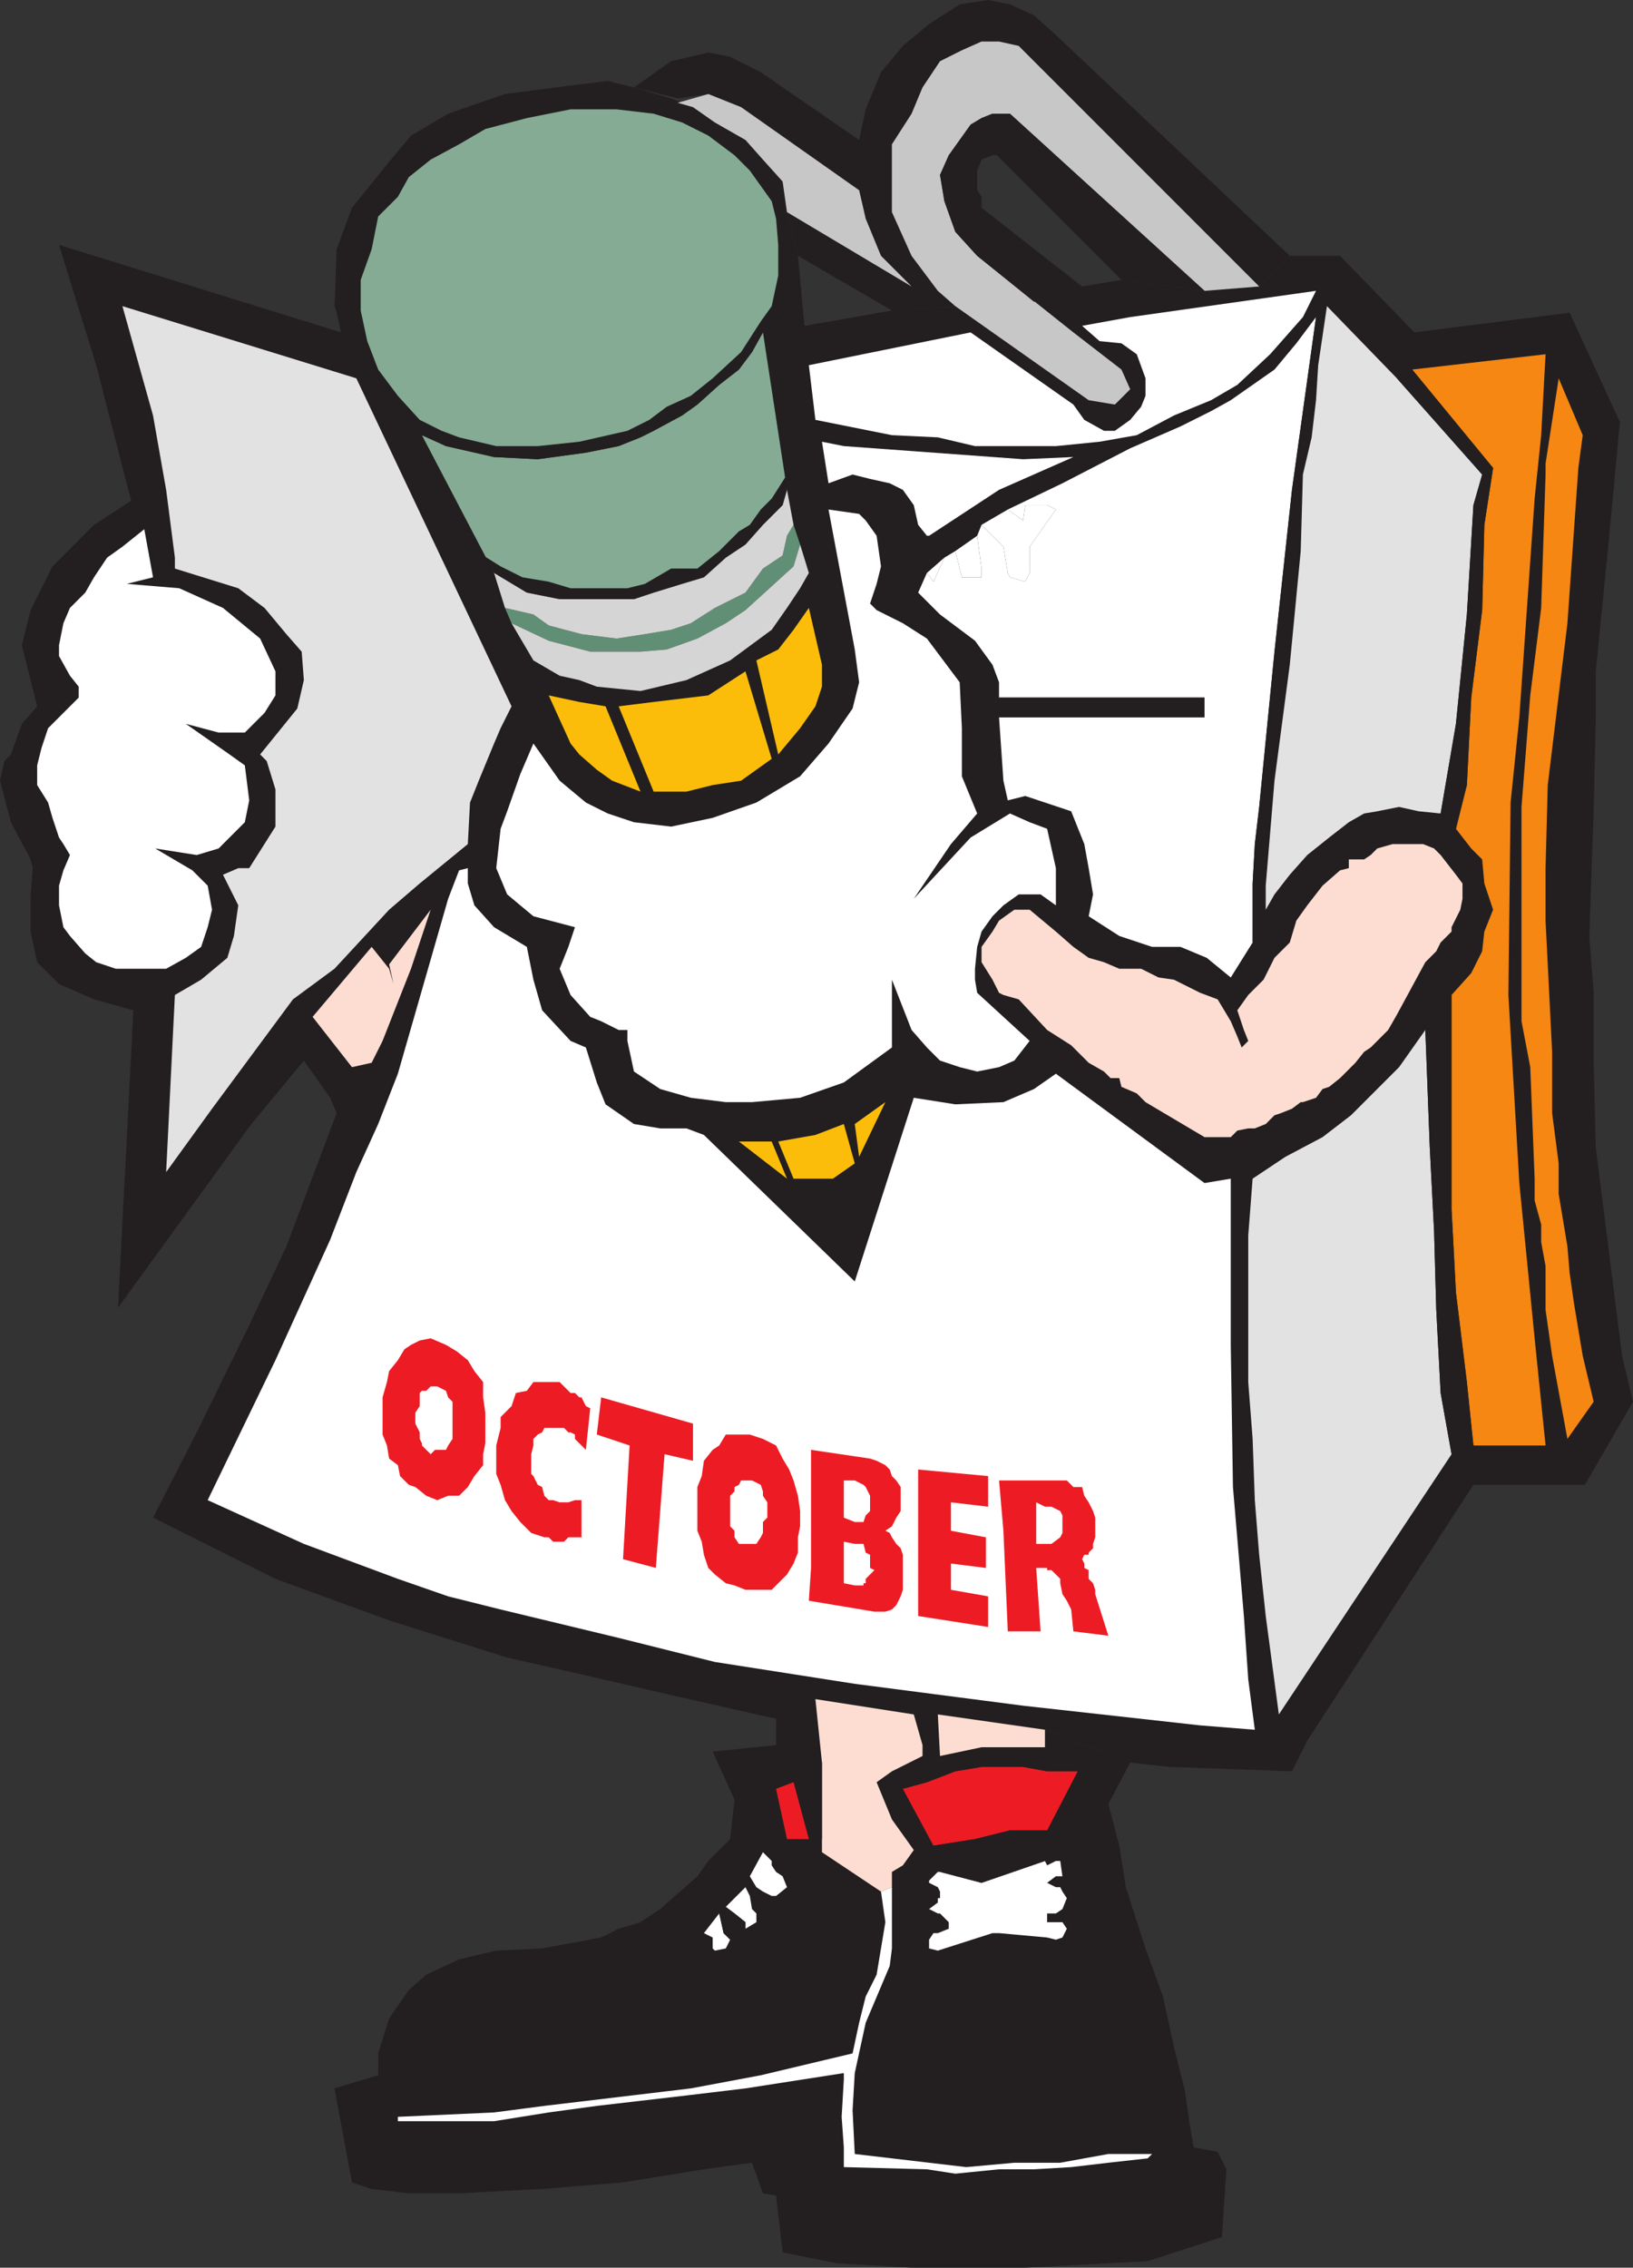 <svg xmlns="http://www.w3.org/2000/svg" width="560.25" height="777.75"><rect width="100%" height="100%" fill="#333333" stroke="none"/><path fill="#231f20" fill-rule="evenodd" d="m279.75 582.75 42 5.25 36.75 5.25 29.25 11.25-7.5 14.25L384 633l2.25 14.25 6.75 21 6 16.5 3.75 17.25 3.75 15 1.5 10.5 1.5 9 8.25 1.5 3 6-1.5 23.25-25.5 8.25-42 2.25h-39l-25.5-1.5-18.75-3.75-2.25-19.5-4.5-.75-3.75-10.5-16.5 2.25-27.75 4.5-27.75 2.25-28.5 1.5h-17.25l-12.75-1.5-6.75-2.25-6-32.25 15-4.5v-7.5l3.75-12 6.75-9.75 6-5.25L157.5 672l12.75-3 15.75-.75 20.25-3.75 6-3 7.5-2.25 6.75-4.5 12.75-11.25 3.75-5.25 7.5-7.5 1.5-13.5-7.5-16.5 21.75-2.25v-9l13.5-6.75"/><path fill="#231f20" fill-rule="evenodd" d="m362.25 99.75 22.5-3.75 28.5 3.75 18.75-1.5 10.5-10.5h17.25l25.5 26.25 53.25-6.75 17.25 37.5-3 32.25-5.25 53.25V246l-.75 32.25-1.5 42.75 1.5 19.5v23.25l.75 30 9 71.25 3.75 15.75-16.5 28.5H505.5l-57 87.75-5.25 10.5-42-1.5-13.5-1.5-29.25-11.25-36.75-5.25h-8.25l-33.75-5.25-13.5 6.75-39.75-9-29.25-6.75L174 568.5l-40.5-12.75-39-14.25-42-21 15-29.25 18-36.75 12.75-27 17.25-45.75-2.25-5.25-9-12.75-18 21.75-45.75 63 5.25-102-13.5-3.75-12-5.25-7.5-7.5-2.25-10.5v-12.75l.75-9-.75-3L3.75 282 0 267.75 1.5 261l2.25-2.25 3.75-10.5 5.25-6-5.25-21 3-12 7.5-15L32.25 180 45 171.75l-12-46.5L20.25 84 117 114l-1.5-6.75-.75-2.25.75-19.5 5.25-14.25L133.5 55.5l7.5-9 12.75-7.5 19.5-6.75L190.5 30l18-2.25 9 2.25 12.75 3.75 7.5 3 7.5 5.25 10.5 6 6 6.75 6.75 7.5 1.5 10.5 3.75 15 2.25 24 30-5.25 21.75-1.5 34.5-5.25"/><path fill="#fff" fill-rule="evenodd" d="M362.25 310.5v-12.75l-3-13.5-6-2.25-6.75-3-13.5 8.25-19.5 21 12.75-18.75 9-10.5-5.25-12.75v-16.5l-.75-15.75L318 219l-8.25-5.25-9-4.5-2.25-2.25 2.25-6.75 1.5-6-1.5-10.5-3.75-5.25-2.25-2.25-10.5-1.5 9 48 1.5 11.25-2.25 9-8.25 12-9.75 11.25-15 9-15 5.25-14.25 3-12.75-1.5-9-3-7.5-3.75-9-7.5-9-12.75-4.5 10.5-4.5 12.75-2.25 6-1.5 13.5 3.75 9 9 7.5 14.25 3.75-2.25 6.75-3 7.5 3.75 9 6.75 7.5 3.75 1.5 6 3h3V357l2.25 10.5 9 6 10.5 3 12 1.5h9l16.5-1.5 15-5.25 16.5-12V336l6.75 17.25 5.25 6 4.5 4.5 6.75 2.25 6 1.5 7.5-1.5 5.25-2.25 5.25-6.75-18-16.5-.75-4.5v-3.75l.75-7.5 1.5-5.25 3.75-5.25 3.75-3.75 5.25-3.75h7.5l5.25 3.75"/><path fill="#85ab94" fill-rule="evenodd" d="m261.75 114-3.75 6.75-4.5 6-6.75 5.25-7.5 6.75-5.25 3.75-9.75 5.25-4.5 2.25-7.5 3-11.25 2.25-16.5 2.25-15-.75L153 153l-8.25-3.75 24.75 47.25 11.25 6.75L192 205.5h25.5l6.75-2.25 9.75-3 7.5-2.25 7.5-6.75 6.75-4.5 6-6.75 6.75-6.75L270 168l-8.25-54"/><path fill="#231f20" fill-rule="evenodd" d="m261.75 114-.75-3.75-6.75 10.5-9.75 9-7.5 6-8.25 3.75-6 4.5-7.5 3.75-16.5 3.75-14.25 1.5h-14.25l-12.75-3-6-2.25L144 144l.75 5.25L153 153l16.5 3.75 15 .75 16.5-2.25 11.25-2.25 7.5-3 4.5-2.25 9.75-5.25 5.25-3.75 7.5-6.75 6.75-5.25 4.5-6 3.75-6.75"/><path fill="#85ab94" fill-rule="evenodd" d="m264.75 69-7.5-10.5-5.25-5.25-9-6.75-9-4.5-9.75-3-12.75-1.5h-15.75l-15 3-14.25 3.75-9 5.25-9.75 5.25-7.5 6-3.75 6.75-6.75 6.75-2.25 11.25-3.75 10.5v10.5L126 117l3.75 9.75 6.75 9L144 144l7.5 3.75 6 2.25 12.75 3h14.25l14.25-1.5 16.5-3.75 7.5-3.75 6-4.5 8.25-3.75 7.5-6 9.75-9 6.75-10.5 3.75-5.25L267 94.5V84l-.75-9-1.5-6"/><path fill="#618f75" fill-rule="evenodd" d="m272.25 180-2.25 3.75-1.5 6.75-6.75 4.5-6 8.25-10.5 5.25-8.25 5.25-6.75 2.25-9 1.5-9.75 1.5-12-1.5-11.25-3-5.25-3.75-9.75-2.25 2.25 5.25 12.75 6 14.25 3.75h17.25l9-.75 10.5-3.75 9.75-5.25 6.75-4.5 16.5-15 2.25-7.5-2.25-6.75"/><path fill="#231f20" fill-rule="evenodd" d="m241.5 389.25 51.75 50.25 20.25-63-9.75 1.5-9 18.75-1.5-11.25h-3.75l3.75 13.5-7.5 5.25h-13.5L267 391.5h-2.25l5.25 12.75-16.5-12.75-12-2.25"/><path fill="#fbbd09" fill-rule="evenodd" d="m264.75 260.25-9-30L243 238.5l-18.75 2.25-12 1.5 12 29.25h11.25l9-2.25 9.75-1.5 10.5-7.5m12.75-51.75-5.25 7.5-5.25 6.75-7.5 3.75 7.5 32.25 7.5-9 5.25-7.5 2.25-6.75V228l-4.5-19.5m-57.75 63-12-29.25-9-1.5-10.5-2.25 7.5 16.5 3 3.75 6 5.25 5.25 3.75 9.75 3.75m69.75 114-9.75 3.75L267 391.5l5.25 12.75h13.5l7.5-5.25-3.75-13.5m14.25-7.5-10.5 7.5 1.5 11.25zm-39 13.5H253.5l16.5 12.75zm0 0"/><path fill="#231f20" fill-rule="evenodd" d="M530.25 495.75h4.5l3-2.25-5.25-28.5-2.25-15.75v-15l-1.5-8.25v-6l-2.25-8.25v-7.5L525 366l-3-15.75v-73.5l3-38.25 3.75-30 1.5-45.75V159l4.5-29.25-4.5-8.25-1.5 27.75L526.5 171l-5.25 75-3 29.25-.75 66 3.75 64.5L526.5 459l3.75 36.75"/><path fill="#f68712" fill-rule="evenodd" d="M530.25 495.75 526.5 459l-5.25-53.25-3.75-64.5.75-66 3-29.25 5.25-75 2.25-21.75 1.5-27.75-45.75 5.25 27.75 33.75-3 19.5-.75 29.25-3.75 30-1.5 30-3.75 15 5.25 6.75 3.75 3.75.75 8.25 3 9-3 7.5-.75 6.75-3.75 7.5-6.75 7.5v73.5l1.5 28.5 3.75 30.75 2.25 21.75h24.75"/><path fill="#fff" fill-rule="evenodd" d="m207.75 378.75-3-7.5-3.75-12-5.25-2.25-9.75-10.5-3-10.5-2.25-11.25L169.5 318l-6.75-7.5-2.25-7.5v-5.25l-3 .75-3.75 9.75-17.25 60-6.75 17.25-7.5 16.5-9 23.25L94.5 466.5l-23.25 48 33 15 32.25 12 17.25 6 18 4.5 40.5 9.75 33 8.25 48 7.5L351 585l60.75 6.75 18.75 1.5-2.25-17.25-1.5-21.75L423 510l-.75-48.75v-57l-9 1.5-51-37.5-7.5 5.25-10.5 4.5-16.5.75-14.25-2.25-20.25 63-51.75-50.25-6-2.25h-9l-9-1.5-9.75-6.75"/><path fill="#f68712" fill-rule="evenodd" d="m537.75 493.5 9-12.75L543 465l-3-18-1.5-10.5-.75-9-3-18V399l-2.25-17.25v-21l-2.25-45v-18l.75-28.5 6.75-55.5 3.75-53.25 1.5-11.25-8.25-19.5-4.5 29.25v3.75l-1.5 45.75-3.75 30-3 38.25v73.5l3 15.75 1.5 38.25v7.5l2.25 8.25v6l1.5 8.25v15L532.5 465l5.25 28.5"/><path fill="#231f20" fill-rule="evenodd" d="m321.75 99.75-9-12-6.75-15V49.5l6.75-10.5 3.75-9 6-9 7.5-3.75 6.75-3h6l6.75 1.5 82.5 82.5 10.5-10.5L362.25 12l-7.5-6.75-8.25-3.75L339 0l-9.75 1.5-10.5 6.75-9 7.5-7.5 9L297 37.5 294.75 48 261 24.75l-10.5-5.25L243 18l-12.75 3-12.75 9 15 3.75 10.5-1.5 11.25 4.5 40.5 28.5L297 75l5.25 12.75 10.5 10.5L270 72.75l3.75 15L306 106.5l21.75-1.5-6-5.25"/><path fill="#e3e2e2" fill-rule="evenodd" d="M489 353.25 480 366l-16.5 16.5-9.75 7.5-12.75 6.75-11.25 7.5-1.5 19.5V474l1.5 19.5.75 21 1.5 18.75 2.25 21 4.5 33.75L498 498.75l-3.75-21-1.5-28.5-.75-27-1.5-29.25-1.5-39.75"/><path fill="#fff" fill-rule="evenodd" d="m451.5 108.75-6.75 9-7.5 9-15 10.5-6.75 3.75-10.5 5.25-17.25 7.5-23.25 12-18.75 9 5.25 3.75.75-5.25h7.5l3 1.5-9 12.75v9l-1.5 3-5.25-1.5-.75-1.5-1.5-9-7.5-7.5-1.5 3.75 1.5 11.25v3H330l-2.25-9-3.75 2.25-3.75 8.25-2.25-3-3 6.75 7.5 7.5 12 9 6 8.25 2.25 6v5.25h70.5V246h-70.5l1.5 21.75 1.5 6.75 6-1.5 15.75 5.25 4.5 11.25 1.5 8.25 1.5 9-1.5 7.5L384 321l11.25 3.75H405l9 3.75 8.25 6.75 7.5-12V303l.75-13.5 1.5-12.75 5.25-53.25 6-55.5 8.25-59.25"/><path fill="#231f20" fill-rule="evenodd" d="M434.25 312v-8.25l3-36L442.5 228l3.75-39 .75-26.25 3-12.75 1.5-12.75.75-12 3-20.25-3.75 3.75-8.25 59.25-6 55.5-5.25 53.25-1.5 12.75-.75 13.5v20.25l4.5-11.25"/><path fill="#e3e2e2" fill-rule="evenodd" d="m479.25 129.75-24-24.75-3 20.25-.75 12L450 150l-3 12.75-.75 26.25-3.75 39-5.25 39.75-3 36V312l3-5.25 5.25-6.75 6-6.75 7.5-6 6.75-5.25 5.25-3 4.5-.75 7.5-1.5 6.75 1.5 7.5.75 5.25-30.75 3.75-37.5 2.25-37.5 3-10.5-29.25-33"/><path fill="#fff" fill-rule="evenodd" d="m451.5 99.75-63.75 9-16.5 3 6 5.25 7.5.75 5.25 3.75 3 8.25v6l-1.5 3.75-3.75 4.5-5.25 3.75h-3.75L372 144l-3.75-5.25L333 114l-55.5 11.25 2.25 18.75 26.25 5.25 15.75.75 12.75 3h27.75l15-1.5 12.75-2.25 12.75-6.75 12.75-5.25 9-5.25 11.25-10.5L447 108.75l4.5-9"/><path fill="#fdddd2" fill-rule="evenodd" d="m424.5 346.5 3.75-5.25 5.25-5.25 3.75-7.5 5.25-5.25 2.25-7.5 3.75-5.25 5.25-6.75 6-5.25 3-.75v-3H468l2.25-1.5 2.25-2.25 5.25-1.5h10.5L492 291l2.25 2.25 5.25 6.75 2.25 3v5.25L501 312l-3 6v1.5l-3.75 3.75-1.5 3L489 330l-9.75 18-3 5.25-6 6-2.25 1.5-3 3.75-5.25 5.25-3.75 3-2.25.75-2.25 3-4.5 1.5h-.75l-3 2.25-3.75 1.5-2.25.75-3 3-3.75 1.5h-2.25l-3.75.75-2.25 2.25h-9L393 378l-3-3-5.25-2.25-.75-3h-3l-2.25-2.25-5.25-3-6-6-8.25-5.25-9.75-10.5-5.25-1.5-1.5-.75-2.25-4.5-3.75-6v-5.25l3.75-5.25 2.25-3.75L348 312h5.25l9 7.5 6 5.25 5.25 3.75 5.25 1.5 5.25 2.25h7.5l6 3 5.25.75 9 4.5 6 2.25 4.5 7.5 2.25 5.25 1.5 3.75 2.25-2.25-1.5-3.75-2.25-6.75"/><path fill="#231f20" fill-rule="evenodd" d="M505.5 495.75 503.25 474l-3.75-30.75-1.5-28.5v-73.5l-9 12 1.5 39.75 1.5 29.25.75 27 1.5 28.5 3.75 21 1.5-3h6m-26.25-366 29.25 33-3 10.5-2.25 37.5-3.75 37.5-5.25 30.75 5.25 5.25 3.75-15 1.5-30 3.75-30 .75-29.25 3-19.5-27.75-33.75-5.25 3"/><path fill="#c8c7c8" fill-rule="evenodd" d="m413.25 99.75 18.75-1.5-82.5-82.5-6.75-1.5h-6l-6.75 3-7.5 3.75-6 9-3.75 9L306 49.5v23.25l6.75 15 9 12 6 5.25 45.75 32.25 9 1.5 5.25-5.25-3-6.75-16.5-12.75-33-26.25-7.5-8.25L324 69l-1.5-9 3-6.75 7.5-10.5 3.75-2.25 3.75-1.5h6l66.75 60.75"/><path fill="#231f20" fill-rule="evenodd" d="M413.25 99.75 346.5 39h-6l-3.75 1.5-3.75 2.25-7.5 10.5-3 6.75 1.5 9 3.75 10.5 7.5 8.25 19.5 15.75 16.5-5.25-34.5-27V67.5l-1.5-2.25V58.5l1.5-3.75 3.75-1.5h1.5L384.75 96l28.5 3.75"/><path fill="#fff" fill-rule="evenodd" d="m282 151.5 2.25 14.25 8.25-3 6 1.5 6.75 1.5 4.5 2.25 3.75 5.25L315 180l3 3.75h.75l24-15.75 25.5-11.25-17.25.75-61.5-4.5-7.5-1.5"/><path fill="#c8c7c8" fill-rule="evenodd" d="m312.75 98.25-10.5-10.5L297 75l-2.25-9.75-40.5-28.5-11.25-4.5-10.5 3 5.25 1.5 7.5 5.25 10.5 6 6 6.75 6.75 7.5 1.5 10.5 42.75 25.5"/><path fill="#231f20" fill-rule="evenodd" d="M342.75 246h70.5v-6.75h-70.5V246"/><path fill="#fff" fill-rule="evenodd" d="m336.75 180 7.5 7.5 1.5 9 .75 1.5 5.25 1.5 1.5-3v-9l9-12.75-3-1.5h-7.5l-.75 5.25-5.25-3.75-9 5.25m-9 9 2.25 9h6.75v-3l-1.5-11.25-7.5 5.25m-9.75 7.5 2.25 3 3.75-8.25zm0 0"/><path fill="#fdddd2" fill-rule="evenodd" d="M279.75 582.75 282 604.5v30.75l20.25 13.5 3.75-1.5V642l3.75-2.25 3.75-5.25L306 624l-5.25-12.75 5.25-3.75 10.5-5.25v-3.75l-3-10.5-33.75-5.25"/><path fill="#ed1c24" fill-rule="evenodd" d="M369.75 607.5h-10.5L351 606h-14.25l-9 1.5-9.75 3.75-8.25 2.25 10.5 19.5 14.25-2.25 12-3h12.75l10.5-20.25"/><path fill="#231f20" fill-rule="evenodd" d="M358.5 599.25h-21.75l-14.25 3-12.75 11.25 8.25-2.25 9.75-3.75 9-1.5H351l8.25 1.5h10.5l-11.25-8.25"/><path fill="#fff" fill-rule="evenodd" d="M322.5 642h-.75l-3 3v.75l3 1.5.75 1.5V651h-.75v1.5l-3 2.25 3 1.5h.75l3 3v2.25l-3.75 1.5h-1.5l-1.5 2.25v3l3 .75 18.75-6h2.25l16.5 1.5 3 .75 2.25-.75 1.5-3-1.5-2.25h-5.25v-3h3l2.25-1.5L366 651l-1.5-2.25-.75-1.5h-1.5l-3-1.5 3-2.25h2.25l-.75-5.25h-1.5l-3 1.5-.75-1.5-21.75 7.5L322.5 642"/><path fill="#231f20" fill-rule="evenodd" d="M359.25 627.75H346.5l-12 3-14.25 2.25 2.25 9 14.25 3.75 21.75-7.5.75-10.5"/><path fill="#fdddd2" fill-rule="evenodd" d="m321.75 588 .75 14.25 14.25-3h21.75v-6L321.75 588"/><path fill="#231f20" fill-rule="evenodd" d="m270 630.75-3.75-17.25-4.5 21.75 3 3v1.5l1.5 2.25 2.25 1.5 1.5 3.75v-16.5m12 0V604.5l-9.75 6.75 5.25 19.5h4.5"/><path fill="#ed1c24" fill-rule="evenodd" d="m272.25 611.25-6 2.25 3.75 17.25h7.5l-5.25-19.5"/><path fill="#231f20" fill-rule="evenodd" d="M266.25 650.25h-1.5l-3-1.5-2.25-1.5-2.25-3.75-1.5 3.75 1.5 3 .75 4.5 1.5 1.5v3l6.75-9"/><path fill="#fff" fill-rule="evenodd" d="m261.75 635.25-4.5 8.25 2.25 3.75 2.25 1.5 3 1.5h1.5l3.75-3-1.5-3.75-2.25-1.5-1.5-2.25v-1.5l-3-3m-6 12L249 654l3 2.25 3.75 3v2.25l3.75-2.25v-3l-1.5-1.5-.75-4.5-1.5-3m-9 9L241.5 663l3 1.5v3.75l.75.75 3.75-.75 1.5-3-2.25-2.25-1.5-6.75"/><path fill="#231f20" fill-rule="evenodd" d="M255.75 661.5v-2.25l-3.75-3-3-2.25-2.25 2.25 1.5 6.75 2.25 2.25 5.25-3.75"/><path fill="#e3e2e2" fill-rule="evenodd" d="M122.25 129.75 42 105l10.5 37.5L57 168l3 23.25V195l21.75 6.75 9 6.75 7.5 9 5.25 6 .75 9.75L102 243l-12.75 15.75L91.5 261l3 9.75v12.75l-9 14.25h-3.75L76.5 300l5.25 10.5-1.5 10.5-2.25 7.5-9 7.5-9 5.25L57 402l15.75-21.75 27.75-37.5 14.25-10.5L133.5 312l10.5-9 16.5-13.5.75-14.25 3-7.5L169.5 255l2.25-5.25 3.75-7.5-53.25-112.5"/><path fill="#fff" fill-rule="evenodd" d="m52.5 198-3-16.5-7.5 6-5.25 3.75-4.5 6.75-3 5.25L24 208.5l-2.25 5.25-1.5 7.5V225l3.75 6.75 3 3.75v3.75l-10.5 10.5-2.25 6.75-1.5 6v6.75l3.75 6 1.5 5.25 2.25 6.75 1.5 2.25 2.25 3.75-2.25 5.25-1.5 5.25v6.75l1.5 7.5 2.25 3 5.25 6 3.75 3 6.75 2.25H57l6.75-3.75 5.25-3.75 2.25-6.75 1.5-6-1.5-8.25L66 298.5 53.25 291l14.25 2.25L75 291l9-9 1.5-7.5-1.5-12-5.25-3.75-15-10.5 11.25 3h9l6.75-6.75 3.75-6v-8.25L89.25 219 76.5 208.5l-15-6.75-18-1.5 9-2.25"/><path fill="#fdddd2" fill-rule="evenodd" d="m147.75 312-14.25 18.75 1.5 6.75-1.5-5.25-6-7.5-20.25 24 13.5 17.25 6.75-1.5 3.75-7.5 9.75-24.75 6.75-20.25"/><path fill="#fff" fill-rule="evenodd" d="m302.25 648.75 1.5 10.5-3 18-3.75 7.5-2.25 9-2.25 10.5-31.5 7.5-24 4.5-50.25 6-17.25 2.25-33 1.5v1.5h33l18.75-3 16.5-2.25L237 718.5l18.75-2.25L289.5 711v2.25l-.75 12.75.75 10.5v6.75l28.5.75 9.75 1.5 15-1.5h12l12.75-.75 12.75-1.5 13.5-1.5 1.5-1.5h-15l-16.5 3H348l-16.5 1.5-38.25-4.5-.75-15 .75-12.75 3.75-17.25 8.25-19.5.75-6v-21l-3.75 1.5"/><path fill="#d6d5d5" fill-rule="evenodd" d="m274.5 186.75-2.25 7.5-16.5 15-6.75 4.5-9.75 5.25-10.5 3.75-9 .75H202.5l-14.25-3.75-12.75-6 7.5 12.75 9 5.25 6.75 1.5 6 2.25 15 1.5 15.75-3.75 15-6.75 14.25-10.5 5.25-7.5 4.5-6.75 3-5.25-3-9.75"/><path fill="#d6d5d5" fill-rule="evenodd" d="M272.25 180 270 168l-1.5 5.25-6.75 6.75-6 6.75-6.75 4.5-7.5 6.75-7.5 2.25-9.75 3-6.75 2.25H192l-11.25-2.25-11.25-6.75 3.75 12 9.75 2.25 5.25 3.75 11.25 3 12 1.5 9.75-1.5 9-1.5 6.75-2.25 8.25-5.25 10.5-5.25 6-8.25 6.75-4.5 1.5-6.75 2.25-3.75"/><path fill="#231f20" fill-rule="evenodd" d="M270 168v-5.25l-5.25 8.25-3.75 3.75-3.75 5.25-3.75 2.25-6.75 6.75-7.5 6h-9l-9 5.25-6 1.5h-19.5l-7.5-2.25-9-1.5-7.5-3.75-6-3.75 3.75 6 11.25 6.75L192 205.5h25.5l6.75-2.25 9.75-3 7.5-2.25 7.5-6.75 6.75-4.5 6-6.75 6.75-6.75L270 168"/><path fill="#ed1c24" fill-rule="evenodd" d="M131.25 487.5v-8.25l1.5-5.25.75-3.75 3-3.75 2.25-3.75 2.25-1.5 3-1.5 3.75-.75 5.25 2.25 3.75 2.25 3.75 3 2.25 3.75 3 3.75v5.25l.75 5.25V495l-.75 3.75v3.75l-3 3.75-2.25 3.75-3 3h-3.75l-3.75 1.5-3.75-1.5-3.75-3-2.25-.75-3-3-.75-3.75-3-2.25-.75-4.5-1.5-3.75v-4.5l11.25-1.5v2.25l1.5 3v2.25l.75 1.5v.75l3 3 1.5-1.5H153l.75-1.5 1.5-2.25v-12.75l-1.5-1.5L153 477l-3-1.5h-2.25l-1.5 1.5h-1.5l-.75.75v4.5l-1.5 2.25v1.5l-11.25 1.5m68.25 39.75H195l-1.5 1.5h-3.75l-1.5-1.5h-1.5l-4.5-1.5-3.75-3.75-3-3.75-2.25-3.75-1.5-5.25-1.5-3.75v-9.75l1.5-6V486l3.75-3.75 1.5-4.5 3.75-.75 2.25-3h9l3.75 3.75h1.5l1.5 1.5h.75l1.5 3 1.5.75-1.5 14.25-3.75-3.75V492l-1.5-.75H195l-1.5-1.5h-6.75l-.75 1.5-1.5.75-1.5 1.5v2.25l-.75 3v6.75l.75.75 1.5 3 1.5.75.75 3 1.5 1.5h1.5l2.25.75h3l2.25-.75h2.25v12.75m5.25-35.25 1.5-12.75 31.5 9V501l-9.75-2.25-3 39-11.25-3 2.25-39-11.25-3.75m34.5 27.75V510l1.5-3.75.75-5.25 3-3.75 2.25-1.5L249 492h8.25l4.5 1.5 4.5 2.25 2.25 4.5 2.25 3.75 1.5 3.75 1.5 5.25.75 5.25v5.25l-.75 3.75v5.25l-1.5 3.75L270 540l-5.25 5.25h-9l-3.75-1.5-3-.75-3.75-3-2.25-2.25-1.5-4.5-.75-4.5-1.5-3.75v-5.25l11.25-1.5v5.25l1.5 1.5v2.25l1.5 2.25h6l1.5-2.25.75-1.5V522l1.5-1.5v-5.25l-1.5-2.25v-1.5l-.75-2.25-3-1.5h-3.75l-.75 1.5-1.5.75v1.5l-1.5 1.5v5.25l-11.25 1.5m50.25 16.5V543l3.75.75h3V543h.75v-1.5l3-3-1.5-.75v-4.5l-1.5-.75-.75-3h-3l-3.75-.75v7.5l-11.25 1.5v-22.5h11.25v5.25l3.75 1.5h3l.75-2.25 1.5-1.5V513l-1.5-3-.75-.75-3-1.5h-3.75v7.5h-11.25v-18l20.25 3 2.25.75 3 1.5 1.5 1.5.75 2.25 1.5 1.5L309 510v8.25l-1.5 2.25-1.5 3-2.25 1.5 1.5.75.75 1.5 1.5 2.25 1.5 1.5.75 2.25v12l-.75 2.25-1.5 3-1.5 1.5-2.25.75H300L277.5 549l.75-11.25 11.25-1.5M315 504l24 2.25v10.5l-12.75-1.5V525l12 2.25v10.5l-12-1.5v9L339 547.5V558l-24-3.75V504m29.25 21-1.5-17.25H366l2.25 2.25h3l.75 3 1.5 2.25 1.5 3 .75 2.25v6.75l-.75 2.25v1.5l-1.5 1.5v.75H372l-.75 1.5.75 1.5v1.5l1.5.75v3l1.5 1.5.75 2.25v1.5l4.5 14.25-12-1.5-.75-7.5-1.5-3-1.5-2.25-.75-3.75v-1.5l-3-3h-1.5v-.75h-3.75l1.5 21.75h-11.25l-1.5-34.5 11.25-1.5v6h5.25l3-2.25.75-1.5v-6l-.75-1.5-3-1.5h-2.25l-3-1.5v8.25l-11.25 1.5"/></svg>

